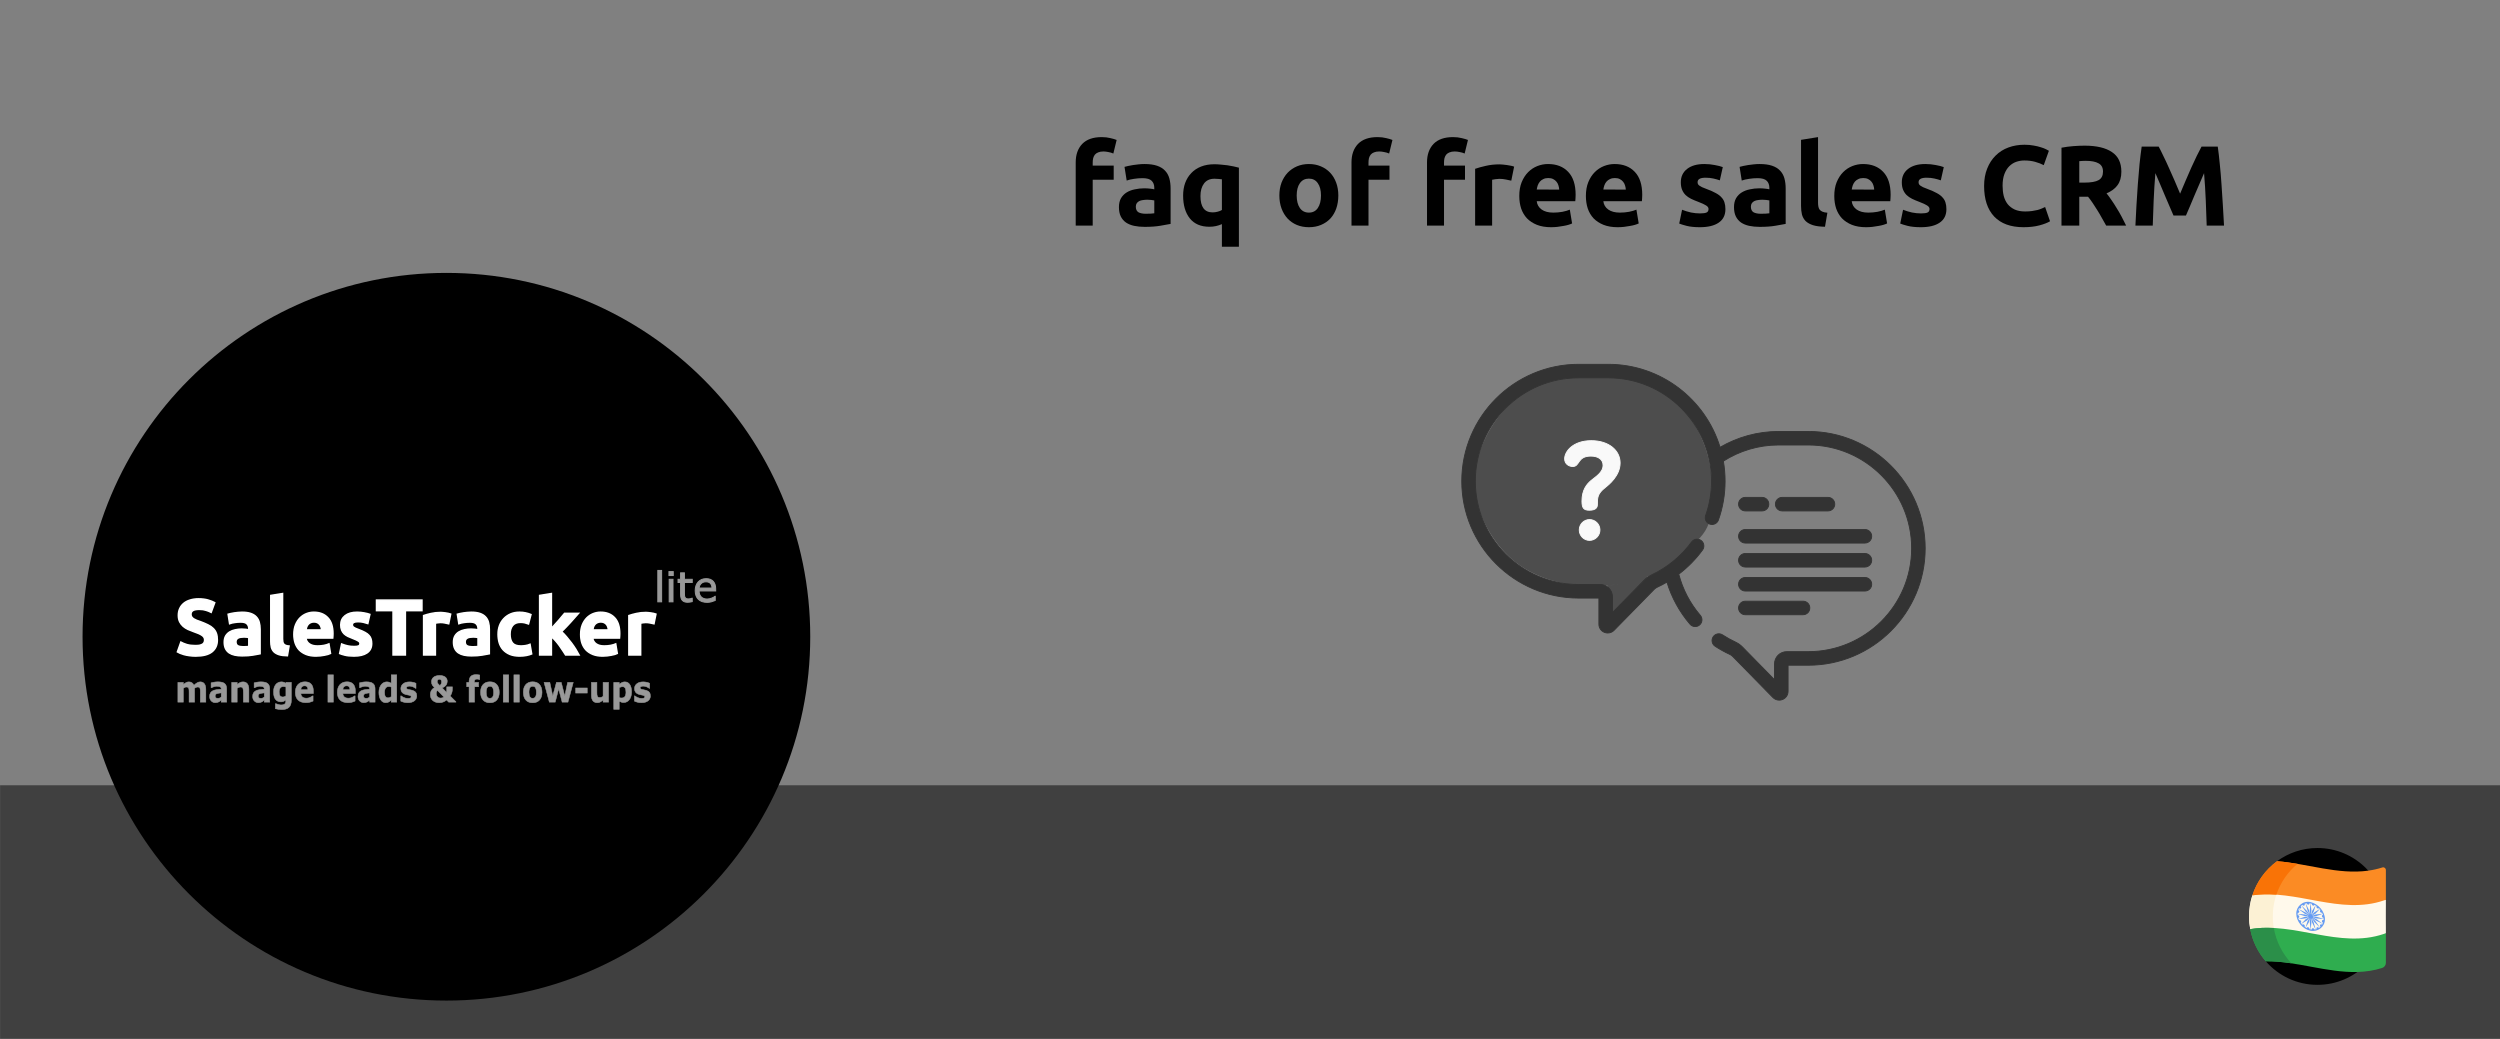 <?xml version="1.0" encoding="UTF-8" standalone="no"?>
<svg
   xmlns:dc="http://purl.org/dc/elements/1.1/"
   xmlns:cc="http://creativecommons.org/ns#"
   xmlns:rdf="http://www.w3.org/1999/02/22-rdf-syntax-ns#"
   xmlns:svg="http://www.w3.org/2000/svg"
   xmlns="http://www.w3.org/2000/svg"
   xmlns:sodipodi="http://sodipodi.sourceforge.net/DTD/sodipodi-0.dtd"
   xmlns:inkscape="http://www.inkscape.org/namespaces/inkscape"
   inkscape:version="1.0 (4035a4fb49, 2020-05-01)"
   sodipodi:docname="FAQ-Free-Sales-CRM.svg"
   id="svg8"
   version="1.1"
   viewBox="0 0 580 241"
   height="241mm"
   width="580mm">
  <rect x="0" y="0" width="580" height="241" fill="#808080" stroke="none"/>
  <sodipodi:namedview
     inkscape:current-layer="svg8"
     inkscape:window-maximized="1"
     inkscape:window-y="-9"
     inkscape:window-x="-9"
     inkscape:cy="455.43307"
     inkscape:cx="1096.063"
     inkscape:zoom="0.57934626"
     showgrid="false"
     id="namedview51"
     inkscape:window-height="1001"
     inkscape:window-width="1920"
     inkscape:pageshadow="2"
     inkscape:pageopacity="0"
     guidetolerance="10"
     gridtolerance="10"
     objecttolerance="10"
     borderopacity="1"
     bordercolor="#666666"
     pagecolor="#ffffff" />
  <defs
     id="defs2">
    <clipPath
       clipPathUnits="userSpaceOnUse"
       id="clipEmfPath1">
      <path
         d="M 4.637,4.637 L 1357.417,4.637 L 1357.417,177.492 L 4.637,177.492 z"
         id="path927" />
    </clipPath>
    <pattern
       id="EMFhbasepattern"
       patternUnits="userSpaceOnUse"
       width="6"
       height="6"
       x="0"
       y="0" />
  </defs>
  <g
     id="g974"
     style="fill:#4d4d4d;stroke:#4d4d4d">
    <path
       d="m 397.059,111.653 c 0,6.565 0.912,10.359 -4.329,14.684 -2.62,2.163 -6.566,7.695 -17.499,9.243 -10.933,1.547 -19.421,-1.492 -24.401,-5.794 -4.981,-4.302 -8.817,-11.568 -8.817,-18.133 0,-6.565 4.12,-14.398 9.101,-18.7 C 356.093,88.651 362.735,87.279 370.335,87.279 c 7.6,0 13.209,1.277 18.19,5.579 4.981,4.302 8.534,12.23 8.534,18.795 z"
       style="fill:#4d4d4d;fill-opacity:1;fill-rule:evenodd;stroke:#4d4d4d;stroke-width:0;stroke-opacity:1"
       id="path967" />
    <path
       id="path970"
       d="m 373.062,135.882 c 7.56,-1.039 4.536,-2.173 4.536,-2.173 l 4.347,0.283 -7.857,8.13 z"
       style="fill:#4d4d4d;fill-opacity:1;stroke:#4d4d4d;stroke-width:0.265px;stroke-linecap:butt;stroke-linejoin:miter;stroke-opacity:1" />
  </g>
  <path
     style="fill:#f9f9f9;fill-opacity:1;stroke:#f9f9f9;stroke-width:0.21;stroke-opacity:1"
     d="m 372.351,113.159 c 0.847,-0.66 3.516,-2.794 3.516,-5.744 0,-2.951 -2.668,-5.18 -6.686,-5.18 -4.238,0 -6.185,2.512 -6.185,4.206 0,1.225 1.036,1.79 1.884,1.79 1.696,0 1.004,-2.417 4.206,-2.417 1.569,0 2.825,0.691 2.825,2.135 0,1.695 -1.758,2.668 -2.794,3.547 -0.911,0.785 -2.103,2.072 -2.103,4.772 0,1.632 0.44,2.103 1.727,2.103 1.538,0 1.852,-0.691 1.852,-1.287 0,-1.632 0.031,-2.574 1.758,-3.924 z m 0,0"
     data-original="#000000"
     class="active-path"
     data-old_color="#000000"
     fill="#ececec"
     id="path97" />
  <rect
     style="fill:#404040;fill-opacity:1;fill-rule:evenodd;stroke:#333333;stroke-width:0"
     id="rect10"
     width="580.315"
     height="59.208"
     x="0.022"
     y="182.185" />
  <g
     style="font-style:normal;font-variant:normal;font-weight:bold;font-stretch:normal;font-size:26.462px;line-height:1.25;font-family:Ubuntu;-inkscape-font-specification:'Ubuntu, Bold';font-variant-ligatures:normal;font-variant-caps:normal;font-variant-numeric:normal;font-variant-east-asian:normal;fill:#000000;fill-opacity:1;stroke:none;stroke-width:0.62"
     id="text950"
     aria-label="faq of free sales CRM">
    <path
       id="path181"
       d="m 255.596,31.808 q 1.111,0 2.038,0.238 0.926,0.212 1.429,0.423 l -0.767,3.149 q -0.529,-0.238 -1.164,-0.344 -0.609,-0.132 -1.138,-0.132 -0.714,0 -1.217,0.212 -0.476,0.185 -0.767,0.529 -0.265,0.344 -0.397,0.82 -0.106,0.476 -0.106,1.032 v 0.688 h 4.869 v 3.281 h -4.869 v 10.638 h -3.943 V 37.682 q 0,-2.699 1.508,-4.287 1.535,-1.588 4.525,-1.588 z" />
    <path
       id="path183"
       d="m 265.838,49.59 q 0.582,0 1.111,-0.026 0.529,-0.026 0.847,-0.079 v -2.99 q -0.238,-0.053 -0.714,-0.106 -0.476,-0.053 -0.873,-0.053 -0.556,0 -1.058,0.079 -0.476,0.053 -0.847,0.238 -0.37,0.185 -0.582,0.503 -0.212,0.318 -0.212,0.794 0,0.926 0.609,1.297 0.635,0.344 1.72,0.344 z m -0.318,-11.537 q 1.746,0 2.911,0.397 1.164,0.397 1.852,1.138 0.714,0.741 1.006,1.799 0.291,1.058 0.291,2.355 v 8.203 q -0.847,0.185 -2.355,0.423 -1.508,0.265 -3.652,0.265 -1.35,0 -2.461,-0.238 -1.085,-0.238 -1.879,-0.767 -0.794,-0.556 -1.217,-1.429 -0.423,-0.873 -0.423,-2.143 0,-1.217 0.476,-2.064 0.503,-0.847 1.323,-1.35 0.82,-0.503 1.879,-0.714 1.058,-0.238 2.196,-0.238 0.767,0 1.35,0.079 0.609,0.053 0.979,0.159 v -0.37 q 0,-1.006 -0.609,-1.614 -0.609,-0.609 -2.117,-0.609 -1.006,0 -1.985,0.159 -0.979,0.132 -1.694,0.397 l -0.503,-3.175 q 0.344,-0.106 0.847,-0.212 0.529,-0.132 1.138,-0.212 0.609,-0.106 1.27,-0.159 0.688,-0.079 1.376,-0.079 z" />
    <path
       id="path185"
       d="m 278.506,45.488 q 0,3.784 2.805,3.784 0.609,0 1.191,-0.159 0.609,-0.159 0.979,-0.397 v -7.118 q -0.291,-0.053 -0.741,-0.079 -0.45,-0.053 -0.979,-0.053 -1.614,0 -2.434,1.111 -0.82,1.085 -0.82,2.911 z m -4.022,-0.106 q 0,-1.614 0.476,-2.937 0.503,-1.35 1.429,-2.302 0.926,-0.979 2.276,-1.508 1.35,-0.529 3.07,-0.529 0.714,0 1.482,0.079 0.794,0.053 1.535,0.159 0.767,0.106 1.455,0.265 0.688,0.132 1.217,0.291 v 18.338 h -3.943 v -5.239 q -0.662,0.291 -1.376,0.45 -0.714,0.159 -1.535,0.159 -2.964,0 -4.525,-1.932 -1.561,-1.958 -1.561,-5.292 z" />
    <path
       id="path187"
       d="m 310.491,45.356 q 0,1.641 -0.476,3.017 -0.476,1.35 -1.376,2.329 -0.9,0.953 -2.17,1.482 -1.244,0.529 -2.805,0.529 -1.535,0 -2.805,-0.529 -1.244,-0.529 -2.143,-1.482 -0.9,-0.979 -1.402,-2.329 -0.503,-1.376 -0.503,-3.017 0,-1.641 0.503,-2.99 0.529,-1.35 1.429,-2.302 0.926,-0.953 2.17,-1.482 1.27,-0.529 2.752,-0.529 1.508,0 2.752,0.529 1.27,0.529 2.17,1.482 0.9,0.953 1.402,2.302 0.503,1.35 0.503,2.99 z m -4.022,0 q 0,-1.826 -0.741,-2.858 -0.714,-1.058 -2.064,-1.058 -1.35,0 -2.09,1.058 -0.741,1.032 -0.741,2.858 0,1.826 0.741,2.911 0.741,1.058 2.09,1.058 1.35,0 2.064,-1.058 0.741,-1.085 0.741,-2.911 z" />
    <path
       id="path189"
       d="m 319.579,31.808 q 1.111,0 2.038,0.238 0.926,0.212 1.429,0.423 l -0.767,3.149 q -0.529,-0.238 -1.164,-0.344 -0.609,-0.132 -1.138,-0.132 -0.714,0 -1.217,0.212 -0.476,0.185 -0.767,0.529 -0.265,0.344 -0.397,0.82 -0.106,0.476 -0.106,1.032 v 0.688 h 4.869 v 3.281 h -4.869 v 10.638 h -3.943 V 37.682 q 0,-2.699 1.508,-4.287 1.535,-1.588 4.525,-1.588 z" />
    <path
       id="path191"
       d="m 337.099,31.808 q 1.111,0 2.038,0.238 0.926,0.212 1.429,0.423 l -0.767,3.149 q -0.529,-0.238 -1.164,-0.344 -0.609,-0.132 -1.138,-0.132 -0.714,0 -1.217,0.212 -0.476,0.185 -0.767,0.529 -0.265,0.344 -0.397,0.82 -0.106,0.476 -0.106,1.032 v 0.688 h 4.869 v 3.281 h -4.869 v 10.638 h -3.943 V 37.682 q 0,-2.699 1.508,-4.287 1.535,-1.588 4.525,-1.588 z" />
    <path
       id="path193"
       d="m 350.618,41.916 q -0.529,-0.132 -1.244,-0.265 -0.714,-0.159 -1.535,-0.159 -0.37,0 -0.9,0.079 -0.503,0.053 -0.767,0.132 v 10.638 h -3.943 V 39.164 q 1.058,-0.37 2.487,-0.688 1.455,-0.344 3.228,-0.344 0.318,0 0.767,0.053 0.45,0.026 0.9,0.106 0.45,0.053 0.9,0.159 0.45,0.079 0.767,0.212 z" />
    <path
       id="path195"
       d="m 352.473,45.488 q 0,-1.852 0.556,-3.228 0.582,-1.402 1.508,-2.329 0.926,-0.926 2.117,-1.402 1.217,-0.476 2.487,-0.476 2.964,0 4.684,1.826 1.72,1.799 1.72,5.319 0,0.344 -0.026,0.767 -0.026,0.397 -0.053,0.714 h -8.944 q 0.132,1.217 1.138,1.932 1.006,0.714 2.699,0.714 1.085,0 2.117,-0.185 1.058,-0.212 1.72,-0.503 l 0.529,3.202 q -0.318,0.159 -0.847,0.318 -0.529,0.159 -1.191,0.265 -0.635,0.132 -1.376,0.212 -0.741,0.079 -1.482,0.079 -1.879,0 -3.281,-0.556 -1.376,-0.556 -2.302,-1.508 -0.9,-0.979 -1.35,-2.302 -0.423,-1.323 -0.423,-2.858 z m 9.262,-1.508 q -0.026,-0.503 -0.185,-0.979 -0.132,-0.476 -0.45,-0.847 -0.291,-0.37 -0.767,-0.609 -0.45,-0.238 -1.138,-0.238 -0.662,0 -1.138,0.238 -0.476,0.212 -0.794,0.582 -0.318,0.37 -0.503,0.873 -0.159,0.476 -0.238,0.979 z" />
    <path
       id="path197"
       d="m 367.926,45.488 q 0,-1.852 0.556,-3.228 0.582,-1.402 1.508,-2.329 0.926,-0.926 2.117,-1.402 1.217,-0.476 2.487,-0.476 2.964,0 4.684,1.826 1.72,1.799 1.72,5.319 0,0.344 -0.026,0.767 -0.026,0.397 -0.053,0.714 h -8.944 q 0.132,1.217 1.138,1.932 1.006,0.714 2.699,0.714 1.085,0 2.117,-0.185 1.058,-0.212 1.72,-0.503 l 0.529,3.202 q -0.318,0.159 -0.847,0.318 -0.529,0.159 -1.191,0.265 -0.635,0.132 -1.376,0.212 -0.741,0.079 -1.482,0.079 -1.879,0 -3.281,-0.556 -1.376,-0.556 -2.302,-1.508 -0.9,-0.979 -1.35,-2.302 -0.423,-1.323 -0.423,-2.858 z m 9.262,-1.508 q -0.026,-0.503 -0.185,-0.979 -0.132,-0.476 -0.45,-0.847 -0.291,-0.37 -0.767,-0.609 -0.45,-0.238 -1.138,-0.238 -0.662,0 -1.138,0.238 -0.476,0.212 -0.794,0.582 -0.318,0.37 -0.503,0.873 -0.159,0.476 -0.238,0.979 z" />
    <path
       id="path199"
       d="m 394.394,49.511 q 1.085,0 1.535,-0.212 0.45,-0.212 0.45,-0.82 0,-0.476 -0.582,-0.82 -0.582,-0.37 -1.773,-0.82 -0.926,-0.344 -1.694,-0.714 -0.741,-0.37 -1.27,-0.873 -0.529,-0.529 -0.82,-1.244 -0.291,-0.714 -0.291,-1.72 0,-1.958 1.455,-3.096 1.455,-1.138 3.996,-1.138 1.27,0 2.434,0.238 1.164,0.212 1.852,0.476 l -0.688,3.07 q -0.688,-0.238 -1.508,-0.423 -0.794,-0.185 -1.799,-0.185 -1.852,0 -1.852,1.032 0,0.238 0.079,0.423 0.079,0.185 0.318,0.37 0.238,0.159 0.635,0.37 0.423,0.185 1.058,0.423 1.297,0.476 2.143,0.953 0.847,0.45 1.323,1.006 0.503,0.529 0.688,1.191 0.212,0.662 0.212,1.535 0,2.064 -1.561,3.122 -1.535,1.058 -4.366,1.058 -1.852,0 -3.096,-0.318 -1.217,-0.318 -1.694,-0.529 l 0.662,-3.202 q 1.006,0.397 2.064,0.635 1.058,0.212 2.09,0.212 z" />
    <path
       id="path201"
       d="m 408.534,49.59 q 0.582,0 1.111,-0.026 0.529,-0.026 0.847,-0.079 v -2.99 q -0.238,-0.053 -0.714,-0.106 -0.476,-0.053 -0.873,-0.053 -0.556,0 -1.058,0.079 -0.476,0.053 -0.847,0.238 -0.37,0.185 -0.582,0.503 -0.212,0.318 -0.212,0.794 0,0.926 0.609,1.297 0.635,0.344 1.72,0.344 z m -0.318,-11.537 q 1.746,0 2.911,0.397 1.164,0.397 1.852,1.138 0.714,0.741 1.006,1.799 0.291,1.058 0.291,2.355 v 8.203 q -0.847,0.185 -2.355,0.423 -1.508,0.265 -3.652,0.265 -1.35,0 -2.461,-0.238 -1.085,-0.238 -1.879,-0.767 -0.794,-0.556 -1.217,-1.429 -0.423,-0.873 -0.423,-2.143 0,-1.217 0.476,-2.064 0.503,-0.847 1.323,-1.35 0.82,-0.503 1.879,-0.714 1.058,-0.238 2.196,-0.238 0.767,0 1.35,0.079 0.609,0.053 0.979,0.159 v -0.37 q 0,-1.006 -0.609,-1.614 -0.609,-0.609 -2.117,-0.609 -1.006,0 -1.985,0.159 -0.979,0.132 -1.694,0.397 l -0.503,-3.175 q 0.344,-0.106 0.847,-0.212 0.529,-0.132 1.138,-0.212 0.609,-0.106 1.27,-0.159 0.688,-0.079 1.376,-0.079 z" />
    <path
       id="path203"
       d="m 423.399,52.607 q -1.72,-0.026 -2.805,-0.37 -1.058,-0.344 -1.694,-0.953 -0.609,-0.635 -0.847,-1.508 -0.212,-0.9 -0.212,-2.011 V 32.443 l 3.943,-0.635 V 46.97 q 0,0.529 0.079,0.953 0.079,0.423 0.291,0.714 0.238,0.291 0.662,0.476 0.423,0.185 1.138,0.238 z" />
    <path
       id="path205"
       d="m 425.553,45.488 q 0,-1.852 0.556,-3.228 0.582,-1.402 1.508,-2.329 0.926,-0.926 2.117,-1.402 1.217,-0.476 2.487,-0.476 2.964,0 4.684,1.826 1.72,1.799 1.72,5.319 0,0.344 -0.026,0.767 -0.026,0.397 -0.053,0.714 h -8.944 q 0.132,1.217 1.138,1.932 1.006,0.714 2.699,0.714 1.085,0 2.117,-0.185 1.058,-0.212 1.72,-0.503 l 0.529,3.202 q -0.318,0.159 -0.847,0.318 -0.529,0.159 -1.191,0.265 -0.635,0.132 -1.376,0.212 -0.741,0.079 -1.482,0.079 -1.879,0 -3.281,-0.556 -1.376,-0.556 -2.302,-1.508 -0.9,-0.979 -1.35,-2.302 -0.423,-1.323 -0.423,-2.858 z m 9.262,-1.508 q -0.026,-0.503 -0.185,-0.979 -0.132,-0.476 -0.45,-0.847 -0.291,-0.37 -0.767,-0.609 -0.45,-0.238 -1.138,-0.238 -0.662,0 -1.138,0.238 -0.476,0.212 -0.794,0.582 -0.318,0.37 -0.503,0.873 -0.159,0.476 -0.238,0.979 z" />
    <path
       id="path207"
       d="m 445.663,49.511 q 1.085,0 1.535,-0.212 0.45,-0.212 0.45,-0.82 0,-0.476 -0.582,-0.82 -0.582,-0.37 -1.773,-0.82 -0.926,-0.344 -1.694,-0.714 -0.741,-0.37 -1.27,-0.873 -0.529,-0.529 -0.82,-1.244 -0.291,-0.714 -0.291,-1.72 0,-1.958 1.455,-3.096 1.455,-1.138 3.996,-1.138 1.27,0 2.434,0.238 1.164,0.212 1.852,0.476 l -0.688,3.07 q -0.688,-0.238 -1.508,-0.423 -0.794,-0.185 -1.799,-0.185 -1.852,0 -1.852,1.032 0,0.238 0.079,0.423 0.079,0.185 0.318,0.37 0.238,0.159 0.635,0.37 0.423,0.185 1.058,0.423 1.297,0.476 2.143,0.953 0.847,0.45 1.323,1.006 0.503,0.529 0.688,1.191 0.212,0.662 0.212,1.535 0,2.064 -1.561,3.122 -1.535,1.058 -4.366,1.058 -1.852,0 -3.096,-0.318 -1.217,-0.318 -1.694,-0.529 l 0.662,-3.202 q 1.006,0.397 2.064,0.635 1.058,0.212 2.09,0.212 z" />
    <path
       id="path209"
       d="m 469.468,52.712 q -4.472,0 -6.827,-2.487 -2.329,-2.487 -2.329,-7.065 0,-2.276 0.714,-4.049 0.714,-1.799 1.958,-3.017 1.244,-1.244 2.964,-1.879 1.72,-0.635 3.731,-0.635 1.164,0 2.117,0.185 0.953,0.159 1.667,0.397 0.714,0.212 1.191,0.45 0.476,0.238 0.688,0.37 l -1.191,3.334 q -0.847,-0.45 -1.985,-0.767 -1.111,-0.318 -2.54,-0.318 -0.953,0 -1.879,0.318 -0.9,0.318 -1.614,1.032 -0.688,0.688 -1.111,1.799 -0.423,1.111 -0.423,2.699 0,1.27 0.265,2.382 0.291,1.085 0.9,1.879 0.635,0.794 1.641,1.27 1.006,0.45 2.434,0.45 0.9,0 1.614,-0.106 0.714,-0.106 1.27,-0.238 0.556,-0.159 0.979,-0.344 0.423,-0.185 0.767,-0.344 l 1.138,3.308 q -0.873,0.529 -2.461,0.953 -1.588,0.423 -3.678,0.423 z" />
    <path
       id="path211"
       d="m 483.637,33.792 q 4.128,0 6.324,1.482 2.196,1.455 2.196,4.551 0,1.932 -0.9,3.149 -0.873,1.191 -2.54,1.879 0.556,0.688 1.164,1.588 0.609,0.873 1.191,1.852 0.609,0.953 1.164,2.011 0.556,1.032 1.032,2.038 h -4.631 q -0.503,-0.9 -1.032,-1.826 -0.503,-0.926 -1.058,-1.799 -0.529,-0.873 -1.058,-1.641 -0.529,-0.794 -1.058,-1.429 h -2.038 v 6.695 h -4.128 V 34.269 q 1.35,-0.265 2.778,-0.37 1.455,-0.106 2.593,-0.106 z m 0.238,3.519 q -0.45,0 -0.82,0.026 -0.344,0.026 -0.662,0.053 v 4.975 h 1.164 q 2.329,0 3.334,-0.582 1.006,-0.582 1.006,-1.985 0,-1.35 -1.032,-1.905 -1.006,-0.582 -2.99,-0.582 z" />
    <path
       id="path213"
       d="m 500.809,34.004 q 0.476,0.873 1.085,2.17 0.635,1.27 1.297,2.778 0.688,1.482 1.35,3.043 0.662,1.561 1.244,2.937 0.582,-1.376 1.244,-2.937 0.662,-1.561 1.323,-3.043 0.688,-1.508 1.297,-2.778 0.635,-1.297 1.111,-2.17 h 3.758 q 0.265,1.826 0.476,4.102 0.238,2.249 0.397,4.71 0.185,2.434 0.318,4.895 0.159,2.461 0.265,4.631 h -4.022 q -0.079,-2.673 -0.212,-5.822 -0.132,-3.149 -0.397,-6.351 -0.476,1.111 -1.058,2.461 -0.582,1.35 -1.164,2.699 -0.556,1.35 -1.085,2.593 -0.529,1.217 -0.9,2.09 h -2.884 q -0.37,-0.873 -0.9,-2.09 -0.529,-1.244 -1.111,-2.593 -0.556,-1.35 -1.138,-2.699 -0.582,-1.35 -1.058,-2.461 -0.265,3.202 -0.397,6.351 -0.132,3.149 -0.212,5.822 h -4.022 q 0.106,-2.17 0.238,-4.631 0.159,-2.461 0.318,-4.895 0.185,-2.461 0.397,-4.71 0.238,-2.276 0.503,-4.102 z" />
  </g>
  <circle
     style="fill:#000000;fill-rule:evenodd;stroke:#000000;stroke-width:0"
     id="path12"
     cx="103.565"
     cy="147.724"
     r="84.412" />
  <g
     id="g258">
    <g
       transform="translate(-0.197,-0.847)"
       id="g941">
      <g
         aria-label="SalesTracker"
         id="text954"
         style="font-style:normal;font-variant:normal;font-weight:bold;font-stretch:normal;font-size:18.374px;line-height:1.25;font-family:Ubuntu;-inkscape-font-specification:'Ubuntu, Bold';font-variant-ligatures:normal;font-variant-caps:normal;font-variant-numeric:normal;font-variant-east-asian:normal;fill:#ffffff;fill-opacity:1;stroke:#ffffff;stroke-width:0.345">
        <path
           d="m 45.608,150.618 q 0.606,0 0.992,-0.092 0.404,-0.11 0.643,-0.276 0.239,-0.184 0.331,-0.423 0.092,-0.239 0.092,-0.533 0,-0.625 -0.588,-1.029 -0.588,-0.423 -2.021,-0.9 -0.625,-0.22 -1.249,-0.496 -0.625,-0.294 -1.121,-0.717 -0.496,-0.441 -0.808,-1.047 -0.312,-0.625 -0.312,-1.507 0,-0.882 0.331,-1.58 0.331,-0.717 0.937,-1.213 0.606,-0.496 1.47,-0.753 0.864,-0.276 1.948,-0.276 1.286,0 2.223,0.276 0.937,0.276 1.543,0.606 l -0.827,2.26 q -0.533,-0.276 -1.194,-0.478 -0.643,-0.22 -1.562,-0.22 -1.029,0 -1.488,0.294 -0.441,0.276 -0.441,0.864 0,0.349 0.165,0.588 0.165,0.239 0.459,0.441 0.312,0.184 0.698,0.349 0.404,0.147 0.882,0.312 0.992,0.367 1.727,0.735 0.735,0.349 1.213,0.827 0.496,0.478 0.735,1.121 0.239,0.643 0.239,1.562 0,1.782 -1.249,2.774 -1.249,0.974 -3.767,0.974 -0.845,0 -1.525,-0.11 -0.68,-0.092 -1.213,-0.239 -0.514,-0.147 -0.9,-0.312 -0.367,-0.165 -0.625,-0.312 l 0.808,-2.278 q 0.57,0.312 1.396,0.57 0.845,0.239 2.058,0.239 z"
           style="font-style:normal;font-variant:normal;font-weight:bold;font-stretch:normal;font-size:18.374px;font-family:Ubuntu;-inkscape-font-specification:'Ubuntu, Bold';font-variant-ligatures:normal;font-variant-caps:normal;font-variant-numeric:normal;font-variant-east-asian:normal;fill:#ffffff;stroke:#ffffff;stroke-width:0.345"
           id="path102" />
        <path
           d="m 56.554,150.894 q 0.404,0 0.772,-0.018 0.367,-0.018 0.588,-0.055 v -2.076 q -0.165,-0.037 -0.496,-0.073 -0.331,-0.037 -0.606,-0.037 -0.386,0 -0.735,0.055 -0.331,0.037 -0.588,0.165 -0.257,0.129 -0.404,0.349 -0.147,0.22 -0.147,0.551 0,0.643 0.423,0.9 0.441,0.239 1.194,0.239 z m -0.22,-8.011 q 1.213,0 2.021,0.276 0.808,0.276 1.286,0.79 0.496,0.514 0.698,1.249 0.202,0.735 0.202,1.635 v 5.696 q -0.588,0.129 -1.635,0.294 -1.047,0.184 -2.536,0.184 -0.937,0 -1.709,-0.165 -0.753,-0.165 -1.305,-0.533 -0.551,-0.386 -0.845,-0.992 -0.294,-0.606 -0.294,-1.488 0,-0.845 0.331,-1.433 0.349,-0.588 0.919,-0.937 0.57,-0.349 1.305,-0.496 0.735,-0.165 1.525,-0.165 0.533,0 0.937,0.055 0.423,0.037 0.68,0.11 v -0.257 q 0,-0.698 -0.423,-1.121 -0.423,-0.423 -1.47,-0.423 -0.698,0 -1.378,0.11 -0.68,0.092 -1.176,0.276 l -0.349,-2.205 q 0.239,-0.073 0.588,-0.147 0.367,-0.092 0.79,-0.147 0.423,-0.073 0.882,-0.11 0.478,-0.055 0.955,-0.055 z"
           style="font-style:normal;font-variant:normal;font-weight:bold;font-stretch:normal;font-size:18.374px;font-family:Ubuntu;-inkscape-font-specification:'Ubuntu, Bold';font-variant-ligatures:normal;font-variant-caps:normal;font-variant-numeric:normal;font-variant-east-asian:normal;fill:#ffffff;stroke:#ffffff;stroke-width:0.345"
           id="path104" />
        <path
           d="m 66.875,152.988 q -1.194,-0.018 -1.948,-0.257 -0.735,-0.239 -1.176,-0.661 -0.423,-0.441 -0.588,-1.047 -0.147,-0.625 -0.147,-1.396 v -10.638 l 2.738,-0.441 v 10.528 q 0,0.367 0.055,0.661 0.055,0.294 0.202,0.496 0.165,0.202 0.459,0.331 0.294,0.129 0.79,0.165 z"
           style="font-style:normal;font-variant:normal;font-weight:bold;font-stretch:normal;font-size:18.374px;font-family:Ubuntu;-inkscape-font-specification:'Ubuntu, Bold';font-variant-ligatures:normal;font-variant-caps:normal;font-variant-numeric:normal;font-variant-east-asian:normal;fill:#ffffff;stroke:#ffffff;stroke-width:0.345"
           id="path106" />
        <path
           d="m 68.371,148.046 q 0,-1.286 0.386,-2.242 0.404,-0.974 1.047,-1.617 0.643,-0.643 1.47,-0.974 0.845,-0.331 1.727,-0.331 2.058,0 3.252,1.268 1.194,1.249 1.194,3.693 0,0.239 -0.018,0.533 -0.018,0.276 -0.037,0.496 h -6.21 q 0.092,0.845 0.79,1.341 0.698,0.496 1.874,0.496 0.753,0 1.47,-0.129 0.735,-0.147 1.194,-0.349 l 0.367,2.223 q -0.22,0.11 -0.588,0.22 -0.367,0.11 -0.827,0.184 -0.441,0.092 -0.955,0.147 -0.514,0.055 -1.029,0.055 -1.305,0 -2.278,-0.386 -0.955,-0.386 -1.599,-1.047 -0.625,-0.68 -0.937,-1.599 -0.294,-0.919 -0.294,-1.984 z m 6.431,-1.047 q -0.018,-0.349 -0.129,-0.68 -0.092,-0.331 -0.312,-0.588 -0.202,-0.257 -0.533,-0.423 -0.312,-0.165 -0.79,-0.165 -0.459,0 -0.79,0.165 -0.331,0.147 -0.551,0.404 -0.22,0.257 -0.349,0.606 -0.11,0.331 -0.165,0.68 z"
           style="font-style:normal;font-variant:normal;font-weight:bold;font-stretch:normal;font-size:18.374px;font-family:Ubuntu;-inkscape-font-specification:'Ubuntu, Bold';font-variant-ligatures:normal;font-variant-caps:normal;font-variant-numeric:normal;font-variant-east-asian:normal;fill:#ffffff;stroke:#ffffff;stroke-width:0.345"
           id="path108" />
        <path
           d="m 82.335,150.839 q 0.753,0 1.066,-0.147 0.312,-0.147 0.312,-0.57 0,-0.331 -0.404,-0.57 -0.404,-0.257 -1.231,-0.57 -0.643,-0.239 -1.176,-0.496 -0.514,-0.257 -0.882,-0.606 -0.367,-0.367 -0.57,-0.864 -0.202,-0.496 -0.202,-1.194 0,-1.36 1.011,-2.15 1.011,-0.79 2.774,-0.79 0.882,0 1.69,0.165 0.808,0.147 1.286,0.331 l -0.478,2.131 q -0.478,-0.165 -1.047,-0.294 -0.551,-0.129 -1.249,-0.129 -1.286,0 -1.286,0.717 0,0.165 0.055,0.294 0.055,0.129 0.22,0.257 0.165,0.11 0.441,0.257 0.294,0.129 0.735,0.294 0.9,0.331 1.488,0.661 0.588,0.312 0.919,0.698 0.349,0.367 0.478,0.827 0.147,0.459 0.147,1.066 0,1.433 -1.084,2.168 -1.066,0.735 -3.032,0.735 -1.286,0 -2.15,-0.22 -0.845,-0.22 -1.176,-0.367 l 0.459,-2.223 q 0.698,0.276 1.433,0.441 0.735,0.147 1.452,0.147 z"
           style="font-style:normal;font-variant:normal;font-weight:bold;font-stretch:normal;font-size:18.374px;font-family:Ubuntu;-inkscape-font-specification:'Ubuntu, Bold';font-variant-ligatures:normal;font-variant-caps:normal;font-variant-numeric:normal;font-variant-east-asian:normal;fill:#ffffff;stroke:#ffffff;stroke-width:0.345"
           id="path110" />
        <path
           d="m 98.088,140.072 v 2.444 h -3.84 v 10.289 H 91.381 V 142.515 h -3.84 v -2.444 z"
           style="font-style:normal;font-variant:normal;font-weight:bold;font-stretch:normal;font-size:18.374px;font-family:Ubuntu;-inkscape-font-specification:'Ubuntu, Bold';font-variant-ligatures:normal;font-variant-caps:normal;font-variant-numeric:normal;font-variant-east-asian:normal;fill:#ffffff;stroke:#ffffff;stroke-width:0.345"
           id="path112" />
        <path
           d="m 104.297,145.565 q -0.367,-0.092 -0.864,-0.184 -0.496,-0.11 -1.066,-0.11 -0.257,0 -0.625,0.055 -0.349,0.037 -0.533,0.092 v 7.386 h -2.738 v -9.15 q 0.735,-0.257 1.727,-0.478 1.011,-0.239 2.242,-0.239 0.22,0 0.533,0.037 0.312,0.018 0.625,0.073 0.312,0.037 0.625,0.11 0.312,0.055 0.533,0.147 z"
           style="font-style:normal;font-variant:normal;font-weight:bold;font-stretch:normal;font-size:18.374px;font-family:Ubuntu;-inkscape-font-specification:'Ubuntu, Bold';font-variant-ligatures:normal;font-variant-caps:normal;font-variant-numeric:normal;font-variant-east-asian:normal;fill:#ffffff;stroke:#ffffff;stroke-width:0.345"
           id="path114" />
        <path
           d="m 109.737,150.894 q 0.404,0 0.772,-0.018 0.367,-0.018 0.588,-0.055 v -2.076 q -0.165,-0.037 -0.496,-0.073 -0.331,-0.037 -0.606,-0.037 -0.386,0 -0.735,0.055 -0.331,0.037 -0.588,0.165 -0.257,0.129 -0.404,0.349 -0.147,0.22 -0.147,0.551 0,0.643 0.423,0.9 0.441,0.239 1.194,0.239 z m -0.22,-8.011 q 1.213,0 2.021,0.276 0.808,0.276 1.286,0.79 0.496,0.514 0.698,1.249 0.202,0.735 0.202,1.635 v 5.696 q -0.588,0.129 -1.635,0.294 -1.047,0.184 -2.536,0.184 -0.937,0 -1.709,-0.165 -0.753,-0.165 -1.305,-0.533 -0.551,-0.386 -0.845,-0.992 -0.294,-0.606 -0.294,-1.488 0,-0.845 0.331,-1.433 0.349,-0.588 0.919,-0.937 0.57,-0.349 1.305,-0.496 0.735,-0.165 1.525,-0.165 0.533,0 0.937,0.055 0.423,0.037 0.68,0.11 v -0.257 q 0,-0.698 -0.423,-1.121 -0.423,-0.423 -1.47,-0.423 -0.698,0 -1.378,0.11 -0.68,0.092 -1.176,0.276 l -0.349,-2.205 q 0.239,-0.073 0.588,-0.147 0.367,-0.092 0.79,-0.147 0.423,-0.073 0.882,-0.11 0.478,-0.055 0.955,-0.055 z"
           style="font-style:normal;font-variant:normal;font-weight:bold;font-stretch:normal;font-size:18.374px;font-family:Ubuntu;-inkscape-font-specification:'Ubuntu, Bold';font-variant-ligatures:normal;font-variant-caps:normal;font-variant-numeric:normal;font-variant-east-asian:normal;fill:#ffffff;stroke:#ffffff;stroke-width:0.345"
           id="path116" />
        <path
           d="m 115.741,147.972 q 0,-1.047 0.331,-1.966 0.349,-0.937 0.992,-1.617 0.643,-0.698 1.562,-1.102 0.919,-0.404 2.095,-0.404 0.772,0 1.415,0.147 0.643,0.129 1.249,0.386 l -0.57,2.186 q -0.386,-0.147 -0.845,-0.257 -0.459,-0.11 -1.029,-0.11 -1.213,0 -1.819,0.753 -0.588,0.753 -0.588,1.984 0,1.305 0.551,2.021 0.57,0.717 1.966,0.717 0.496,0 1.066,-0.092 0.57,-0.092 1.047,-0.294 l 0.386,2.242 q -0.478,0.202 -1.194,0.349 -0.717,0.147 -1.58,0.147 -1.323,0 -2.278,-0.386 -0.955,-0.404 -1.58,-1.084 -0.606,-0.68 -0.9,-1.599 -0.276,-0.937 -0.276,-2.021 z"
           style="font-style:normal;font-variant:normal;font-weight:bold;font-stretch:normal;font-size:18.374px;font-family:Ubuntu;-inkscape-font-specification:'Ubuntu, Bold';font-variant-ligatures:normal;font-variant-caps:normal;font-variant-numeric:normal;font-variant-east-asian:normal;fill:#ffffff;stroke:#ffffff;stroke-width:0.345"
           id="path118" />
        <path
           d="m 128.124,146.631 q 0.404,-0.441 0.827,-0.919 0.441,-0.478 0.845,-0.937 0.404,-0.478 0.753,-0.9 0.367,-0.423 0.625,-0.735 h 3.252 q -0.974,1.121 -1.911,2.15 -0.919,1.011 -2.021,2.095 0.551,0.496 1.139,1.194 0.588,0.68 1.139,1.415 0.551,0.735 1.011,1.47 0.459,0.735 0.772,1.341 h -3.142 q -0.294,-0.478 -0.68,-1.047 -0.367,-0.588 -0.79,-1.158 -0.423,-0.588 -0.9,-1.121 -0.459,-0.533 -0.919,-0.9 v 4.226 h -2.738 v -13.817 l 2.738,-0.441 z"
           style="font-style:normal;font-variant:normal;font-weight:bold;font-stretch:normal;font-size:18.374px;font-family:Ubuntu;-inkscape-font-specification:'Ubuntu, Bold';font-variant-ligatures:normal;font-variant-caps:normal;font-variant-numeric:normal;font-variant-east-asian:normal;fill:#ffffff;stroke:#ffffff;stroke-width:0.345"
           id="path120" />
        <path
           d="m 134.904,148.046 q 0,-1.286 0.386,-2.242 0.404,-0.974 1.047,-1.617 0.643,-0.643 1.47,-0.974 0.845,-0.331 1.727,-0.331 2.058,0 3.252,1.268 1.194,1.249 1.194,3.693 0,0.239 -0.018,0.533 -0.018,0.276 -0.037,0.496 h -6.21 q 0.092,0.845 0.79,1.341 0.698,0.496 1.874,0.496 0.753,0 1.47,-0.129 0.735,-0.147 1.194,-0.349 l 0.367,2.223 q -0.22,0.11 -0.588,0.22 -0.367,0.11 -0.827,0.184 -0.441,0.092 -0.955,0.147 -0.514,0.055 -1.029,0.055 -1.305,0 -2.278,-0.386 -0.955,-0.386 -1.599,-1.047 -0.625,-0.68 -0.937,-1.599 -0.294,-0.919 -0.294,-1.984 z m 6.431,-1.047 q -0.018,-0.349 -0.129,-0.68 -0.092,-0.331 -0.312,-0.588 -0.202,-0.257 -0.533,-0.423 -0.312,-0.165 -0.79,-0.165 -0.459,0 -0.79,0.165 -0.331,0.147 -0.551,0.404 -0.22,0.257 -0.349,0.606 -0.11,0.331 -0.165,0.68 z"
           style="font-style:normal;font-variant:normal;font-weight:bold;font-stretch:normal;font-size:18.374px;font-family:Ubuntu;-inkscape-font-specification:'Ubuntu, Bold';font-variant-ligatures:normal;font-variant-caps:normal;font-variant-numeric:normal;font-variant-east-asian:normal;fill:#ffffff;stroke:#ffffff;stroke-width:0.345"
           id="path122" />
        <path
           d="m 151.918,145.565 q -0.367,-0.092 -0.864,-0.184 -0.496,-0.11 -1.066,-0.11 -0.257,0 -0.625,0.055 -0.349,0.037 -0.533,0.092 v 7.386 h -2.738 v -9.15 q 0.735,-0.257 1.727,-0.478 1.011,-0.239 2.242,-0.239 0.22,0 0.533,0.037 0.312,0.018 0.625,0.073 0.312,0.037 0.625,0.11 0.312,0.055 0.533,0.147 z"
           style="font-style:normal;font-variant:normal;font-weight:bold;font-stretch:normal;font-size:18.374px;font-family:Ubuntu;-inkscape-font-specification:'Ubuntu, Bold';font-variant-ligatures:normal;font-variant-caps:normal;font-variant-numeric:normal;font-variant-east-asian:normal;fill:#ffffff;stroke:#ffffff;stroke-width:0.345"
           id="path124" />
      </g>
      <g
         aria-label="lite"
         id="text958"
         style="font-style:normal;font-weight:normal;font-size:9.58px;line-height:1.25;font-family:sans-serif;fill:#999999;fill-opacity:1;stroke:#999999;stroke-width:0.24">
        <path
           d="m 153.691,140.471 h -0.879 v -7.279 h 0.879 z"
           style="fill:#999999;stroke:#999999;stroke-width:0.24"
           id="path127" />
        <path
           d="m 156.386,134.371 h -0.992 v -0.912 h 0.992 z m -0.056,6.1 h -0.879 v -5.225 h 0.879 z"
           style="fill:#999999;stroke:#999999;stroke-width:0.24"
           id="path129" />
        <path
           d="m 160.792,140.424 q -0.248,0.066 -0.543,0.108 -0.29,0.042 -0.519,0.042 -0.8,0 -1.216,-0.43 -0.416,-0.43 -0.416,-1.38 v -2.779 h -0.594 v -0.739 h 0.594 v -1.502 h 0.879 v 1.502 h 1.815 v 0.739 h -1.815 v 2.381 q 0,0.412 0.019,0.646 0.019,0.229 0.131,0.43 0.103,0.187 0.281,0.276 0.182,0.084 0.552,0.084 0.215,0 0.449,-0.061 0.234,-0.066 0.337,-0.108 h 0.047 z"
           style="fill:#999999;stroke:#999999;stroke-width:0.24"
           id="path131" />
        <path
           d="m 166.232,137.949 h -3.85 q 0,0.482 0.145,0.842 0.145,0.356 0.398,0.585 0.243,0.225 0.575,0.337 0.337,0.112 0.739,0.112 0.533,0 1.071,-0.21 0.543,-0.215 0.772,-0.421 h 0.047 v 0.959 q -0.444,0.187 -0.907,0.313 -0.463,0.126 -0.973,0.126 -1.3,0 -2.03,-0.702 -0.73,-0.706 -0.73,-2.002 0,-1.282 0.697,-2.035 0.702,-0.753 1.843,-0.753 1.057,0 1.628,0.617 0.575,0.617 0.575,1.754 z m -0.856,-0.674 q -0.005,-0.692 -0.351,-1.071 -0.341,-0.379 -1.043,-0.379 -0.706,0 -1.127,0.416 -0.416,0.416 -0.472,1.034 z"
           style="fill:#999999;stroke:#999999;stroke-width:0.24"
           id="path133" />
      </g>
    </g>
    <g
       aria-label="manage leads &amp; follow-ups"
       transform="scale(0.932,1.073)"
       id="text962"
       style="font-style:normal;font-variant:normal;font-weight:bold;font-stretch:normal;font-size:7.761px;line-height:1.25;font-family:sans-serif;-inkscape-font-specification:'sans-serif, Bold';font-variant-ligatures:normal;font-variant-caps:normal;font-variant-numeric:normal;font-variant-east-asian:normal;fill:#999999;fill-opacity:1;stroke:#999999;stroke-width:0.123">
      <path
         d="m 48.438,148.793 v 3.017 H 47.066 v -2.126 q 0,-0.311 -0.015,-0.527 -0.015,-0.22 -0.083,-0.356 -0.068,-0.136 -0.208,-0.197 -0.136,-0.064 -0.387,-0.064 -0.201,0 -0.39,0.083 -0.189,0.08 -0.341,0.171 v 3.017 h -1.364 v -4.256 h 1.364 v 0.47 q 0.352,-0.277 0.675,-0.432 0.322,-0.155 0.712,-0.155 0.421,0 0.743,0.189 0.322,0.186 0.504,0.549 0.409,-0.345 0.796,-0.542 0.387,-0.197 0.758,-0.197 0.69,0 1.046,0.413 0.36,0.413 0.36,1.19 v 2.77 h -1.372 v -2.126 q 0,-0.315 -0.015,-0.531 -0.011,-0.216 -0.08,-0.352 -0.064,-0.136 -0.205,-0.197 -0.14,-0.064 -0.394,-0.064 -0.171,0 -0.333,0.061 -0.163,0.057 -0.398,0.193 z"
         id="path136" />
      <path
         d="m 55.07,150.699 v -0.887 q -0.277,0.023 -0.599,0.064 -0.322,0.038 -0.489,0.091 -0.205,0.064 -0.315,0.189 -0.106,0.121 -0.106,0.322 0,0.133 0.023,0.216 0.023,0.083 0.114,0.159 0.087,0.076 0.208,0.114 0.121,0.034 0.379,0.034 0.205,0 0.413,-0.083 0.212,-0.083 0.371,-0.22 z m 0,0.659 q -0.11,0.083 -0.273,0.201 -0.163,0.117 -0.307,0.186 -0.201,0.091 -0.417,0.133 -0.216,0.045 -0.474,0.045 -0.606,0 -1.016,-0.375 -0.409,-0.375 -0.409,-0.959 0,-0.466 0.208,-0.762 0.208,-0.296 0.591,-0.466 0.379,-0.171 0.94,-0.243 0.561,-0.072 1.163,-0.106 v -0.023 q 0,-0.352 -0.288,-0.485 -0.288,-0.136 -0.849,-0.136 -0.337,0 -0.72,0.121 -0.383,0.117 -0.549,0.182 h -0.125 v -1.027 q 0.216,-0.057 0.701,-0.133 0.489,-0.08 0.978,-0.08 1.163,0 1.679,0.36 0.519,0.356 0.519,1.122 v 2.895 h -1.353 z"
         id="path138" />
      <path
         d="m 61.952,151.81 h -1.372 v -2.111 q 0,-0.258 -0.027,-0.512 -0.027,-0.258 -0.091,-0.379 -0.076,-0.14 -0.224,-0.205 -0.144,-0.064 -0.405,-0.064 -0.186,0 -0.379,0.061 -0.189,0.061 -0.413,0.193 v 3.017 h -1.364 v -4.256 H 59.042 v 0.47 q 0.364,-0.284 0.697,-0.436 0.337,-0.152 0.747,-0.152 0.69,0 1.076,0.402 0.39,0.402 0.39,1.201 z"
         id="path140" />
      <path
         d="m 65.787,150.699 v -0.887 q -0.277,0.023 -0.599,0.064 -0.322,0.038 -0.489,0.091 -0.205,0.064 -0.315,0.189 -0.106,0.121 -0.106,0.322 0,0.133 0.023,0.216 0.023,0.083 0.114,0.159 0.087,0.076 0.208,0.114 0.121,0.034 0.379,0.034 0.205,0 0.413,-0.083 0.212,-0.083 0.371,-0.22 z m 0,0.659 q -0.11,0.083 -0.273,0.201 -0.163,0.117 -0.307,0.186 -0.201,0.091 -0.417,0.133 -0.216,0.045 -0.474,0.045 -0.606,0 -1.016,-0.375 -0.409,-0.375 -0.409,-0.959 0,-0.466 0.208,-0.762 0.208,-0.296 0.591,-0.466 0.379,-0.171 0.94,-0.243 0.561,-0.072 1.163,-0.106 v -0.023 q 0,-0.352 -0.288,-0.485 -0.288,-0.136 -0.849,-0.136 -0.337,0 -0.72,0.121 -0.383,0.117 -0.549,0.182 h -0.125 v -1.027 q 0.216,-0.057 0.701,-0.133 0.489,-0.08 0.978,-0.08 1.163,0 1.679,0.36 0.519,0.356 0.519,1.122 v 2.895 h -1.353 z"
         id="path142" />
      <path
         d="m 72.533,151.321 q 0,0.599 -0.171,1.008 -0.171,0.409 -0.477,0.64 -0.307,0.235 -0.743,0.337 -0.432,0.106 -0.978,0.106 -0.443,0 -0.875,-0.053 -0.428,-0.053 -0.743,-0.129 v -1.065 h 0.167 q 0.25,0.099 0.61,0.178 0.36,0.083 0.644,0.083 0.379,0 0.614,-0.072 0.239,-0.068 0.364,-0.197 0.117,-0.121 0.171,-0.311 0.053,-0.189 0.053,-0.455 v -0.08 q -0.246,0.201 -0.546,0.318 -0.299,0.117 -0.667,0.117 -0.894,0 -1.379,-0.538 -0.485,-0.538 -0.485,-1.637 0,-0.527 0.148,-0.91 0.148,-0.383 0.417,-0.667 0.25,-0.265 0.614,-0.413 0.368,-0.148 0.75,-0.148 0.345,0 0.625,0.083 0.284,0.08 0.515,0.224 l 0.049,-0.189 h 1.323 z m -1.364,-0.853 v -1.929 q -0.117,-0.049 -0.288,-0.076 -0.171,-0.03 -0.307,-0.03 -0.538,0 -0.807,0.311 -0.269,0.307 -0.269,0.86 0,0.614 0.227,0.856 0.231,0.243 0.682,0.243 0.205,0 0.402,-0.064 0.197,-0.064 0.36,-0.171 z"
         id="path144" />
      <path
         d="m 78.012,149.934 h -3.123 q 0.03,0.5 0.379,0.765 0.352,0.265 1.035,0.265 0.432,0 0.838,-0.155 0.405,-0.155 0.64,-0.333 h 0.152 v 1.095 q -0.462,0.186 -0.872,0.269 -0.409,0.083 -0.906,0.083 -1.281,0 -1.963,-0.576 -0.682,-0.576 -0.682,-1.641 0,-1.054 0.644,-1.667 0.648,-0.618 1.774,-0.618 1.038,0 1.561,0.527 0.523,0.523 0.523,1.508 z m -1.357,-0.8 q -0.011,-0.428 -0.212,-0.644 -0.201,-0.216 -0.625,-0.216 -0.394,0 -0.648,0.205 -0.254,0.205 -0.284,0.656 z"
         id="path146" />
      <path
         d="m 82.992,151.81 h -1.364 v -5.897 H 82.992 Z"
         id="path148" />
      <path
         d="m 88.472,149.934 h -3.123 q 0.03,0.5 0.379,0.765 0.352,0.265 1.035,0.265 0.432,0 0.838,-0.155 0.405,-0.155 0.64,-0.333 h 0.152 v 1.095 q -0.462,0.186 -0.872,0.269 -0.409,0.083 -0.906,0.083 -1.281,0 -1.963,-0.576 -0.682,-0.576 -0.682,-1.641 0,-1.054 0.644,-1.667 0.648,-0.618 1.774,-0.618 1.038,0 1.561,0.527 0.523,0.523 0.523,1.508 z m -1.357,-0.8 q -0.011,-0.428 -0.212,-0.644 -0.201,-0.216 -0.625,-0.216 -0.394,0 -0.648,0.205 -0.254,0.205 -0.284,0.656 z"
         id="path150" />
      <path
         d="m 92.011,150.699 v -0.887 q -0.277,0.023 -0.599,0.064 -0.322,0.038 -0.489,0.091 -0.205,0.064 -0.315,0.189 -0.106,0.121 -0.106,0.322 0,0.133 0.023,0.216 0.023,0.083 0.114,0.159 0.087,0.076 0.208,0.114 0.121,0.034 0.379,0.034 0.205,0 0.413,-0.083 0.212,-0.083 0.371,-0.22 z m 0,0.659 q -0.11,0.083 -0.273,0.201 -0.163,0.117 -0.307,0.186 -0.201,0.091 -0.417,0.133 -0.216,0.045 -0.474,0.045 -0.606,0 -1.016,-0.375 -0.409,-0.375 -0.409,-0.959 0,-0.466 0.208,-0.762 0.208,-0.296 0.591,-0.466 0.379,-0.171 0.94,-0.243 0.561,-0.072 1.163,-0.106 v -0.023 q 0,-0.352 -0.288,-0.485 -0.288,-0.136 -0.849,-0.136 -0.337,0 -0.72,0.121 -0.383,0.117 -0.549,0.182 H 89.487 v -1.027 q 0.216,-0.057 0.701,-0.133 0.489,-0.08 0.978,-0.08 1.163,0 1.679,0.36 0.519,0.356 0.519,1.122 v 2.895 h -1.353 z"
         id="path152" />
      <path
         d="m 98.757,151.81 h -1.364 v -0.443 q -0.352,0.288 -0.659,0.424 -0.307,0.136 -0.709,0.136 -0.777,0 -1.243,-0.599 -0.466,-0.599 -0.466,-1.614 0,-0.542 0.155,-0.959 0.159,-0.421 0.432,-0.72 0.258,-0.284 0.625,-0.44 0.368,-0.159 0.735,-0.159 0.383,0 0.625,0.083 0.246,0.08 0.504,0.205 v -1.811 h 1.364 z m -1.364,-1.175 v -2.088 q -0.144,-0.061 -0.303,-0.087 -0.159,-0.026 -0.292,-0.026 -0.538,0 -0.807,0.337 -0.269,0.333 -0.269,0.928 0,0.625 0.216,0.91 0.216,0.28 0.693,0.28 0.186,0 0.394,-0.068 0.208,-0.072 0.368,-0.186 z"
         id="path154" />
      <path
         d="m 103.744,150.461 q 0,0.659 -0.591,1.065 -0.591,0.402 -1.618,0.402 -0.568,0 -1.031,-0.106 -0.462,-0.106 -0.743,-0.235 v -1.122 h 0.125 q 0.102,0.072 0.235,0.159 0.136,0.083 0.383,0.182 0.212,0.087 0.481,0.152 0.269,0.061 0.576,0.061 0.402,0 0.595,-0.087 0.193,-0.091 0.193,-0.265 0,-0.155 -0.114,-0.224 -0.114,-0.072 -0.432,-0.136 -0.152,-0.034 -0.413,-0.072 -0.258,-0.042 -0.47,-0.099 -0.58,-0.152 -0.86,-0.47 -0.28,-0.322 -0.28,-0.8 0,-0.614 0.58,-1.019 0.584,-0.409 1.592,-0.409 0.477,0 0.913,0.099 0.44,0.095 0.686,0.205 v 1.076 h -0.117 q -0.303,-0.208 -0.694,-0.337 -0.387,-0.133 -0.784,-0.133 -0.33,0 -0.557,0.091 -0.224,0.091 -0.224,0.258 0,0.152 0.102,0.231 0.102,0.08 0.481,0.159 0.208,0.042 0.447,0.083 0.243,0.038 0.485,0.099 0.538,0.14 0.796,0.443 0.258,0.299 0.258,0.75 z"
         id="path156" />
      <path
         d="m 113.491,151.81 h -1.804 l -0.527,-0.477 q -0.379,0.299 -0.838,0.447 -0.455,0.148 -0.963,0.148 -1.046,0 -1.645,-0.481 -0.595,-0.485 -0.595,-1.262 0,-0.322 0.095,-0.561 0.095,-0.239 0.25,-0.428 0.148,-0.186 0.341,-0.318 0.193,-0.133 0.368,-0.227 -0.159,-0.117 -0.303,-0.246 -0.144,-0.129 -0.25,-0.28 -0.102,-0.144 -0.159,-0.322 -0.057,-0.178 -0.057,-0.402 0,-0.265 0.114,-0.496 0.114,-0.235 0.341,-0.421 0.235,-0.193 0.629,-0.311 0.398,-0.121 0.944,-0.121 0.459,0 0.819,0.091 0.36,0.091 0.606,0.258 0.231,0.159 0.352,0.387 0.125,0.224 0.125,0.485 0,0.174 -0.053,0.383 -0.049,0.208 -0.186,0.394 -0.148,0.197 -0.39,0.368 -0.243,0.171 -0.663,0.303 l 1.16,1.019 v -1.22 h 1.414 v 0.421 q 0,0.447 -0.152,0.856 -0.152,0.409 -0.417,0.678 l 1.444,1.262 z m -3.57,-4.373 q 0,-0.197 -0.061,-0.311 -0.061,-0.117 -0.148,-0.178 -0.091,-0.061 -0.189,-0.076 -0.099,-0.015 -0.159,-0.015 -0.064,0 -0.148,0.015 -0.08,0.015 -0.178,0.08 -0.08,0.053 -0.14,0.159 -0.061,0.102 -0.061,0.273 0,0.224 0.182,0.432 0.182,0.208 0.474,0.428 0.212,-0.167 0.318,-0.368 0.11,-0.205 0.11,-0.44 z m 0.572,3.255 -1.618,-1.436 q -0.076,0.076 -0.174,0.273 -0.099,0.193 -0.099,0.432 0,0.254 0.099,0.44 0.099,0.182 0.243,0.299 0.152,0.121 0.337,0.182 0.186,0.061 0.364,0.061 0.258,0 0.455,-0.049 0.201,-0.053 0.394,-0.201 z"
         id="path158" />
      <path
         d="m 119.418,146.914 h -0.102 q -0.091,-0.026 -0.239,-0.061 -0.144,-0.034 -0.311,-0.034 -0.402,0 -0.546,0.144 -0.14,0.144 -0.14,0.557 v 0.034 h 1.054 v 0.925 h -1.008 v 3.331 h -1.364 v -3.331 h -0.584 v -0.925 h 0.584 v -0.117 q 0,-0.781 0.413,-1.171 0.417,-0.39 1.258,-0.39 0.303,0 0.549,0.023 0.246,0.019 0.436,0.053 z"
         id="path160" />
      <path
         d="m 124.283,149.684 q 0,1.05 -0.614,1.656 -0.61,0.603 -1.717,0.603 -1.107,0 -1.72,-0.603 -0.61,-0.606 -0.61,-1.656 0,-1.057 0.614,-1.66 0.618,-0.603 1.717,-0.603 1.114,0 1.72,0.606 0.61,0.606 0.61,1.656 z m -1.679,1.035 q 0.133,-0.163 0.197,-0.39 0.068,-0.231 0.068,-0.637 0,-0.375 -0.068,-0.629 -0.068,-0.254 -0.189,-0.405 -0.121,-0.155 -0.292,-0.22 -0.171,-0.064 -0.368,-0.064 -0.197,0 -0.352,0.053 -0.152,0.053 -0.292,0.212 -0.125,0.148 -0.201,0.405 -0.072,0.258 -0.072,0.648 0,0.349 0.064,0.606 0.064,0.254 0.189,0.409 0.121,0.148 0.288,0.216 0.171,0.068 0.387,0.068 0.186,0 0.352,-0.061 0.171,-0.064 0.288,-0.212 z"
         id="path162" />
      <path
         d="m 126.633,151.81 h -1.364 v -5.897 h 1.364 z"
         id="path164" />
      <path
         d="m 129.286,151.81 h -1.364 v -5.897 h 1.364 z"
         id="path166" />
      <path
         d="m 134.925,149.684 q 0,1.05 -0.614,1.656 -0.61,0.603 -1.717,0.603 -1.107,0 -1.72,-0.603 -0.61,-0.606 -0.61,-1.656 0,-1.057 0.614,-1.66 0.618,-0.603 1.717,-0.603 1.114,0 1.72,0.606 0.61,0.606 0.61,1.656 z m -1.679,1.035 q 0.133,-0.163 0.197,-0.39 0.068,-0.231 0.068,-0.637 0,-0.375 -0.068,-0.629 -0.068,-0.254 -0.189,-0.405 -0.121,-0.155 -0.292,-0.22 -0.171,-0.064 -0.368,-0.064 -0.197,0 -0.352,0.053 -0.152,0.053 -0.292,0.212 -0.125,0.148 -0.201,0.405 -0.072,0.258 -0.072,0.648 0,0.349 0.064,0.606 0.064,0.254 0.189,0.409 0.121,0.148 0.288,0.216 0.171,0.068 0.387,0.068 0.186,0 0.352,-0.061 0.171,-0.064 0.288,-0.212 z"
         id="path168" />
      <path
         d="m 142.697,147.554 -1.319,4.256 h -1.448 l -0.868,-2.869 -0.853,2.869 h -1.467 l -1.307,-4.256 h 1.432 l 0.728,2.933 0.91,-2.933 h 1.209 l 0.864,2.933 0.716,-2.933 z"
         id="path170" />
      <path
         d="m 146.184,149.847 h -2.891 v -1.091 h 2.891 z"
         id="path172" />
      <path
         d="m 151.489,151.81 h -1.364 v -0.47 q -0.379,0.288 -0.694,0.44 -0.315,0.148 -0.75,0.148 -0.705,0 -1.088,-0.405 -0.379,-0.405 -0.379,-1.198 v -2.77 h 1.372 v 2.111 q 0,0.322 0.019,0.538 0.023,0.212 0.099,0.352 0.072,0.14 0.216,0.205 0.148,0.064 0.409,0.064 0.174,0 0.387,-0.064 0.212,-0.064 0.409,-0.189 v -3.017 h 1.364 z"
         id="path174" />
      <path
         d="m 157.223,149.623 q 0,0.527 -0.163,0.959 -0.159,0.432 -0.421,0.712 -0.273,0.296 -0.618,0.447 -0.345,0.152 -0.739,0.152 -0.364,0 -0.618,-0.08 -0.254,-0.076 -0.519,-0.216 v 1.774 h -1.364 v -5.817 h 1.364 v 0.443 q 0.315,-0.25 0.64,-0.405 0.33,-0.155 0.758,-0.155 0.796,0 1.235,0.584 0.443,0.584 0.443,1.603 z m -1.406,0.026 q 0,-0.622 -0.212,-0.902 -0.212,-0.28 -0.671,-0.28 -0.193,0 -0.398,0.061 -0.205,0.057 -0.39,0.167 v 2.141 q 0.136,0.053 0.292,0.068 0.155,0.015 0.307,0.015 0.542,0 0.807,-0.315 0.265,-0.318 0.265,-0.955 z"
         id="path176" />
      <path
         d="m 161.907,150.461 q 0,0.659 -0.591,1.065 -0.591,0.402 -1.618,0.402 -0.568,0 -1.031,-0.106 -0.462,-0.106 -0.743,-0.235 v -1.122 h 0.125 q 0.102,0.072 0.235,0.159 0.136,0.083 0.383,0.182 0.212,0.087 0.481,0.152 0.269,0.061 0.576,0.061 0.402,0 0.595,-0.087 0.193,-0.091 0.193,-0.265 0,-0.155 -0.114,-0.224 -0.114,-0.072 -0.432,-0.136 -0.152,-0.034 -0.413,-0.072 -0.258,-0.042 -0.47,-0.099 -0.58,-0.152 -0.86,-0.47 -0.28,-0.322 -0.28,-0.8 0,-0.614 0.58,-1.019 0.584,-0.409 1.592,-0.409 0.477,0 0.913,0.099 0.44,0.095 0.686,0.205 v 1.076 h -0.117 q -0.303,-0.208 -0.694,-0.337 -0.387,-0.133 -0.784,-0.133 -0.33,0 -0.557,0.091 -0.224,0.091 -0.224,0.258 0,0.152 0.102,0.231 0.102,0.08 0.481,0.159 0.208,0.042 0.447,0.083 0.243,0.038 0.485,0.099 0.538,0.14 0.796,0.443 0.258,0.299 0.258,0.75 z"
         id="path178" />
    </g>
  </g>
  <g
     id="g1416"
     transform="matrix(0.062,0,0,0.062,521.779,196.739)">
    <g
       id="g1384">
      <path
         d="M 256,0 C 199.414,0 147.126,18.373 104.748,49.46 L 62.65,423.78 H 62.645 C 109.582,477.824 178.799,512 256,512 397.385,512 512,397.385 512,256 512,114.615 397.385,0 256,0 Z"
         fill="#510e3c"
         data-original="#510E3C"
         class="active-path"
         data-old_color="#510e3c"
         style="fill:#000000"
         id="path1382" />
    </g>
    <g
       id="g1388">
      <path
         d="M 512,318.78 V 193.51 L 51,151.484 12.413,177.048 C 4.357,201.916 0,228.449 0,256 c 0,16.259 1.522,32.162 4.422,47.58 L 483,364 Z"
         fill="#fff9eb"
         data-original="#FFF9EB"
         class=""
         id="path1386" />
    </g>
    <g
       id="g1392">
      <path
         d="m 89,256 c 0,-35.188 7.104,-68.716 19.949,-99.233 L 51,151.484 12.413,177.048 C 4.357,201.916 0,228.449 0,256 c 0,16.259 1.522,32.162 4.422,47.58 l 91.454,11.546 C 91.387,296.145 89,276.352 89,256 Z"
         fill="#fcf1d4"
         data-original="#FCF1D4"
         id="path1390" />
    </g>
    <g
       id="g1396">
      <path
         d="M 512,82.276 V 193.51 c -2.36,0.87 -4.71,1.72 -7.07,2.52 C 341.37,252.16 176.28,153.04 12.41,177.05 29.15,125.37 61.87,80.89 104.75,49.44 c 113.8,8.58 227.94,51.21 341.5,35.27 17.596,-2.462 35.179,-6.339 52.744,-11.967 6.434,-2.061 13.006,2.776 13.006,9.533 z"
         fill="#fb8b24"
         data-original="#FB8B24"
         class=""
         id="path1394" />
    </g>
    <g
       id="g1400">
      <path
         d="m 512,318.78 v 110.986 c 0,8.759 -5.712,16.462 -14.063,19.104 -30.784,9.738 -61.629,14.124 -92.498,15.001 -114.1,3.25 -228.67,-41.32 -342.79,-40.09 -29.14,-33.55 -49.69,-74.75 -58.23,-120.2 166,-28.45 333.3,74.15 499.04,18.22 2.851,-0.961 5.691,-1.961 8.541,-3.021 z"
         fill="#2fad4f"
         data-original="#2FAD4F"
         class=""
         id="path1398" />
    </g>
    <g
       id="g1406">
      <g
         id="g1404">
        <path
           d="m 230.335,202.361 c -28.235,-6.5 -53.763,15.526 -53.639,43.286 0.13,29.126 24.116,58.559 53.639,63.992 27.401,5.042 53.853,-14.675 53.639,-43.286 -0.221,-29.556 -25.291,-57.466 -53.639,-63.992 z m 48.538,62.812 c -8.816,-2.522 -17.614,-5.113 -26.391,-7.763 -5.471,-0.335 -9.254,-0.575 -13.432,-0.845 -0.049,-0.373 -0.12,-0.742 -0.212,-1.108 4.077,-0.261 7.768,-0.502 13.105,-0.862 9.447,-3.259 14.517,-5.019 23.331,-8.168 0.502,1.32 0.961,2.658 1.364,4.015 -2.698,0.195 -4.417,2.555 -3.867,5.422 0.55,2.867 3.165,5.176 5.922,5.285 0.118,1.36 0.174,2.7 0.18,4.024 z M 266.31,239.049 c 1.565,2.64 4.676,3.911 7.072,2.941 0.614,1.292 1.18,2.607 1.701,3.94 -9.609,1.084 -15.136,1.647 -25.435,2.675 -4.771,1.835 -8.069,3.099 -11.713,4.492 -0.183,-0.351 -0.386,-0.692 -0.605,-1.024 3.355,-1.884 6.392,-3.591 10.784,-6.067 6.765,-6.999 10.399,-10.763 16.708,-17.334 0.939,1.124 1.844,2.276 2.704,3.462 -2.221,1.251 -2.78,4.276 -1.216,6.915 z m -11.937,-14.245 c 2.336,2.018 5.461,2.072 7.136,0.186 1.021,1.052 2.006,2.141 2.957,3.259 -7.775,4.824 -12.253,7.571 -20.59,12.678 -3.345,3.727 -5.658,6.302 -8.213,9.145 -0.288,-0.277 -0.589,-0.54 -0.903,-0.786 2.121,-3.219 4.042,-6.134 6.819,-10.351 3.06,-9.682 4.703,-14.882 7.556,-23.916 1.229,0.763 2.437,1.567 3.618,2.415 -1.401,2.118 -0.716,5.351 1.62,7.37 z m -15.597,-9.551 c 2.762,1.101 5.442,-0.081 6.137,-2.636 1.274,0.657 2.526,1.366 3.758,2.115 -4.769,7.862 -7.516,12.384 -12.63,20.802 -1.41,5.056 -2.384,8.551 -3.461,12.413 -0.348,-0.161 -0.703,-0.304 -1.066,-0.425 0.566,-4.066 1.078,-7.746 1.818,-13.069 -0.916,-8.98 -1.832,-17.961 -2.747,-26.942 1.342,0.277 2.676,0.604 3.999,0.985 -0.392,2.678 1.429,5.656 4.192,6.757 z m -16.882,-3.377 c 2.765,0.002 4.585,-2.248 4.192,-5.084 1.339,0.149 2.673,0.361 3.999,0.621 -0.916,8.614 -1.832,17.227 -2.747,25.841 0.74,5.619 1.252,9.504 1.818,13.797 -0.363,-0.024 -0.718,-0.023 -1.066,-10e-4 -1.077,-4.293 -2.051,-8.179 -3.461,-13.799 -4.211,-8.616 -8.423,-17.232 -12.638,-25.846 1.228,-0.26 2.481,-0.471 3.765,-0.619 0.69,2.834 3.373,5.087 6.138,5.09 z m -15.597,3.37 c 2.342,-1.106 3.024,-4.082 1.609,-6.756 1.177,-0.383 2.387,-0.71 3.623,-0.987 2.521,8.978 5.042,17.956 7.562,26.935 2.777,5.324 4.698,9.007 6.819,13.076 -0.314,0.12 -0.615,0.263 -0.902,0.425 -2.555,-3.866 -4.868,-7.365 -8.214,-12.423 -6.85,-6.926 -13.716,-13.837 -20.596,-20.734 0.945,-0.76 1.927,-1.477 2.952,-2.142 1.673,2.544 4.806,3.712 7.147,2.606 z m -11.937,9.629 c 1.561,-2.039 1.008,-5.27 -1.202,-7.365 0.854,-0.858 1.753,-1.671 2.688,-2.442 5.579,7.941 11.15,15.889 16.71,23.844 4.393,4.215 7.43,7.133 10.785,10.359 -0.22,0.244 -0.422,0.504 -0.605,0.781 -3.644,-2.851 -6.943,-5.428 -11.714,-9.147 -8.45,-4.189 -16.923,-8.337 -25.419,-12.432 0.521,-1.135 1.088,-2.24 1.705,-3.308 2.392,1.848 5.491,1.749 7.052,-0.29 z m -6.461,14.379 c 0.549,-2.659 -1.166,-5.662 -3.859,-6.852 0.403,-1.198 0.863,-2.363 1.369,-3.5 7.797,5.663 15.57,11.362 23.318,17.091 5.338,2.46 9.029,4.168 13.106,6.06 -0.092,0.329 -0.163,0.67 -0.212,1.023 -4.179,-1.401 -7.962,-2.665 -13.433,-4.481 -8.79,-0.823 -17.59,-1.583 -26.392,-2.268 0.008,-1.344 0.068,-2.67 0.185,-3.974 2.755,0.895 5.368,-0.439 5.918,-3.099 z m -6.102,7.573 c 8.816,2.522 17.614,5.113 26.391,7.763 5.471,0.335 9.254,0.575 13.432,0.845 0.049,0.373 0.12,0.742 0.212,1.108 -4.077,0.261 -7.768,0.502 -13.105,0.862 -9.447,3.259 -14.517,5.019 -23.331,8.168 -0.502,-1.32 -0.961,-2.658 -1.364,-4.015 2.698,-0.195 4.418,-2.555 3.868,-5.422 -0.55,-2.867 -3.166,-5.176 -5.923,-5.285 -0.119,-1.359 -0.174,-2.7 -0.18,-4.024 z m 12.563,26.124 c -1.565,-2.641 -4.676,-3.911 -7.072,-2.941 -0.614,-1.292 -1.18,-2.607 -1.701,-3.94 9.609,-1.084 15.136,-1.646 25.435,-2.675 4.771,-1.835 8.069,-3.099 11.713,-4.491 0.183,0.351 0.386,0.692 0.605,1.024 -3.355,1.884 -6.392,3.591 -10.784,6.067 -6.765,6.999 -10.399,10.763 -16.708,17.334 -0.939,-1.123 -1.844,-2.276 -2.704,-3.462 2.221,-1.252 2.78,-4.277 1.216,-6.916 z m 11.937,14.246 c -2.336,-2.019 -5.461,-2.072 -7.136,-0.185 -1.021,-1.052 -2.006,-2.141 -2.958,-3.259 7.775,-4.823 12.253,-7.571 20.59,-12.678 3.345,-3.727 5.658,-6.302 8.213,-9.145 0.288,0.277 0.589,0.54 0.903,0.786 -2.121,3.219 -4.042,6.134 -6.819,10.351 -3.06,9.682 -4.703,14.882 -7.556,23.916 -1.229,-0.763 -2.437,-1.566 -3.617,-2.415 1.401,-2.119 0.716,-5.353 -1.62,-7.371 z m 15.597,9.55 c -2.762,-1.101 -5.442,0.081 -6.137,2.636 -1.274,-0.657 -2.527,-1.366 -3.758,-2.116 4.769,-7.862 7.516,-12.384 12.63,-20.802 1.41,-5.056 2.384,-8.551 3.461,-12.413 0.348,0.161 0.703,0.304 1.066,0.425 -0.566,4.066 -1.078,7.746 -1.818,13.068 0.916,8.981 1.832,17.961 2.747,26.942 -1.342,-0.277 -2.676,-0.604 -3.998,-0.985 0.391,-2.676 -1.43,-5.654 -4.193,-6.755 z m 16.882,3.378 c -2.765,-0.002 -4.585,2.248 -4.192,5.084 -1.34,-0.149 -2.673,-0.361 -4,-0.621 0.916,-8.614 1.832,-17.227 2.747,-25.841 -0.74,-5.619 -1.252,-9.504 -1.818,-13.796 0.363,0.024 0.718,0.023 1.066,10e-4 1.077,4.293 2.051,8.178 3.461,13.798 4.211,8.617 8.424,17.232 12.639,25.847 -1.228,0.26 -2.481,0.47 -3.764,0.619 -0.691,-2.836 -3.374,-5.089 -6.139,-5.091 z m 15.597,-3.371 c -2.342,1.106 -3.024,4.082 -1.608,6.756 -1.177,0.383 -2.387,0.71 -3.624,0.987 -2.521,-8.978 -5.042,-17.957 -7.562,-26.935 -2.778,-5.324 -4.698,-9.007 -6.82,-13.076 0.314,-0.12 0.615,-0.263 0.902,-0.425 2.555,3.867 4.868,7.365 8.213,12.423 6.851,6.926 13.716,13.837 20.596,20.734 -0.945,0.759 -1.927,1.477 -2.951,2.141 -1.672,-2.543 -4.805,-3.711 -7.146,-2.605 z m 11.937,-9.629 c -1.561,2.039 -1.008,5.27 1.202,7.364 -0.854,0.858 -1.753,1.671 -2.688,2.442 -5.579,-7.942 -11.15,-15.889 -16.71,-23.844 -4.393,-4.214 -7.429,-7.133 -10.785,-10.359 0.219,-0.244 0.422,-0.504 0.605,-0.781 3.644,2.85 6.943,5.428 11.714,9.147 8.45,4.19 16.923,8.337 25.419,12.432 -0.521,1.135 -1.088,2.24 -1.705,3.307 -2.393,-1.846 -5.491,-1.747 -7.052,0.292 z m 6.461,-14.378 c -0.549,2.659 1.166,5.661 3.859,6.852 -0.403,1.198 -0.864,2.364 -1.369,3.5 -7.797,-5.663 -15.57,-11.362 -23.318,-17.091 -5.338,-2.46 -9.029,-4.168 -13.106,-6.06 0.092,-0.329 0.163,-0.67 0.212,-1.023 4.179,1.401 7.962,2.665 13.433,4.481 8.79,0.823 17.59,1.583 26.392,2.268 -0.008,1.343 -0.068,2.669 -0.185,3.974 -2.756,-0.895 -5.369,0.438 -5.918,3.099 z"
           fill="#659bf2"
           data-original="#659BF2"
           class=""
           id="path1402" />
      </g>
    </g>
    <g
       id="g1410">
      <path
         d="m 92.646,299.186 c -29.439,-1.568 -58.853,-0.64 -88.226,4.394 8.54,45.45 29.09,86.65 58.23,120.2 31.959,-0.344 63.953,2.904 95.962,7.687 C 124.81,395.575 101.267,349.925 92.646,299.186 Z"
         fill="#2b8f49"
         data-original="#2B8F49"
         id="path1408" />
    </g>
    <g
       id="g1414">
      <path
         d="m 181.188,59.28 c -25.49,-4.292 -50.973,-7.92 -76.438,-9.84 -42.88,31.45 -75.6,75.93 -92.34,127.61 29.911,-4.383 59.862,-4.66 89.838,-2.531 15.248,-45.448 42.904,-85.198 78.94,-115.239 z"
         fill="#f97306"
         data-original="#F97306"
         class=""
         style="fill:#f97306"
         id="path1412" />
    </g>
  </g>
  <path
     style="fill:#333333;fill-opacity:1;stroke:#333333;stroke-width:0.21;stroke-opacity:1"
     d="m 404.919,118.535 h 3.874 c 0.87,0 1.573,-0.704 1.573,-1.573 0,-0.87 -0.704,-1.573 -1.573,-1.573 h -3.874 c -0.869,0 -1.573,0.704 -1.573,1.573 0,0.87 0.704,1.573 1.573,1.573 z m 0,0"
     data-original="#000000"
     class="active-path"
     data-old_color="#000000"
     fill="#ececec"
     id="path81" />
  <path
     style="fill:#333333;fill-opacity:1;stroke:#333333;stroke-width:0.21;stroke-opacity:1"
     d="m 424.091,118.535 c 0.87,0 1.574,-0.704 1.574,-1.573 0,-0.87 -0.705,-1.573 -1.574,-1.573 h -10.62 c -0.869,0 -1.573,0.704 -1.573,1.573 0,0.87 0.705,1.573 1.573,1.573 z m 0,0"
     data-original="#000000"
     class="active-path"
     data-old_color="#000000"
     fill="#ececec"
     id="path83" />
  <path
     style="fill:#333333;fill-opacity:1;stroke:#333333;stroke-width:0.21;stroke-opacity:1"
     d="m 404.919,125.989 h 27.744 c 0.869,0 1.573,-0.704 1.573,-1.573 0,-0.87 -0.705,-1.573 -1.573,-1.573 H 404.919 c -0.869,0 -1.573,0.704 -1.573,1.573 0,0.87 0.704,1.573 1.573,1.573 z m 0,0"
     data-original="#000000"
     class="active-path"
     data-old_color="#000000"
     fill="#ececec"
     id="path85" />
  <path
     style="fill:#333333;fill-opacity:1;stroke:#333333;stroke-width:0.21;stroke-opacity:1"
     d="m 404.919,131.555 h 27.744 c 0.869,0 1.573,-0.704 1.573,-1.573 0,-0.869 -0.705,-1.573 -1.573,-1.573 H 404.919 c -0.869,0 -1.573,0.704 -1.573,1.573 0,0.87 0.704,1.573 1.573,1.573 z m 0,0"
     data-original="#000000"
     class="active-path"
     data-old_color="#000000"
     fill="#ececec"
     id="path87" />
  <path
     style="fill:#333333;fill-opacity:1;stroke:#333333;stroke-width:0.21;stroke-opacity:1"
     d="m 404.919,137.121 h 27.744 c 0.869,0 1.573,-0.704 1.573,-1.573 0,-0.87 -0.705,-1.573 -1.573,-1.573 H 404.919 c -0.869,0 -1.573,0.704 -1.573,1.573 0,0.87 0.704,1.573 1.573,1.573 z m 0,0"
     data-original="#000000"
     class="active-path"
     data-old_color="#000000"
     fill="#ececec"
     id="path89" />
  <path
     style="fill:#333333;fill-opacity:1;stroke:#333333;stroke-width:0.21;stroke-opacity:1"
     d="m 404.919,142.62 h 13.385 c 0.87,0 1.573,-0.705 1.573,-1.574 0,-0.869 -0.704,-1.573 -1.573,-1.573 H 404.919 c -0.869,0 -1.573,0.705 -1.573,1.573 0,0.87 0.704,1.574 1.573,1.574 z m 0,0"
     data-original="#000000"
     class="active-path"
     data-old_color="#000000"
     fill="#ececec"
     id="path91" />
  <path
     style="fill:#333333;fill-opacity:1;stroke:#333333;stroke-width:0.21;stroke-opacity:1"
     d="m 419.526,100.096 h -6.854 c -4.96,0 -9.611,1.341 -13.616,3.676 -3.379,-11.13 -13.735,-19.255 -25.954,-19.255 h -6.854 c -14.953,0 -27.118,12.166 -27.118,27.118 0,14.954 12.166,27.119 27.118,27.119 h 4.694 v 6.055 c 0,0.837 0.5,1.581 1.276,1.898 0.253,0.103 0.517,0.153 0.778,0.153 0.539,0 1.067,-0.214 1.462,-0.618 l 9.312,-9.508 c 0.202,-0.206 0.433,-0.37 0.688,-0.489 0.776,-0.361 1.534,-0.758 2.271,-1.19 1.084,3.559 2.896,6.892 5.361,9.766 0.565,0.66 1.559,0.737 2.218,0.171 0.66,-0.565 0.737,-1.559 0.171,-2.219 -2.392,-2.79 -4.091,-6.067 -5.003,-9.561 2.093,-1.593 3.958,-3.486 5.52,-5.621 0.513,-0.701 0.361,-1.687 -0.34,-2.199 -0.701,-0.513 -1.686,-0.362 -2.199,0.34 -2.413,3.297 -5.638,5.945 -9.325,7.659 -0.6,0.279 -1.143,0.663 -1.611,1.141 l -7.431,7.588 v -3.67 c 0,-1.569 -1.276,-2.846 -2.845,-2.846 h -4.996 c -13.218,0 -23.972,-10.754 -23.972,-23.972 0,-13.218 10.754,-23.972 23.972,-23.972 h 6.854 c 13.218,0 23.972,10.754 23.972,23.972 0,2.724 -0.459,5.4 -1.365,7.953 -0.29,0.819 0.138,1.718 0.957,2.009 0.818,0.29 1.718,-0.138 2.009,-0.957 1.025,-2.891 1.545,-5.922 1.545,-9.005 0,-1.584 -0.138,-3.136 -0.399,-4.646 3.717,-2.371 8.126,-3.747 12.851,-3.747 h 6.854 c 13.218,0 23.972,10.754 23.972,23.972 0,13.219 -10.754,23.972 -23.972,23.972 h -4.996 c -1.568,0 -2.845,1.276 -2.845,2.846 v 3.67 l -7.431,-7.588 c -0.468,-0.478 -1.01,-0.862 -1.611,-1.141 -1.038,-0.483 -2.053,-1.046 -3.015,-1.674 -0.728,-0.476 -1.702,-0.272 -2.178,0.457 -0.476,0.727 -0.271,1.702 0.457,2.178 1.087,0.71 2.234,1.348 3.41,1.893 0.255,0.119 0.486,0.284 0.688,0.489 l 9.311,9.509 c 0.395,0.403 0.923,0.617 1.463,0.617 0.261,0 0.525,-0.05 0.778,-0.153 0.774,-0.316 1.276,-1.061 1.276,-1.898 v -6.055 h 4.693 c 14.954,0 27.119,-12.166 27.119,-27.119 0,-14.953 -12.166,-27.118 -27.118,-27.118 z m 0,0"
     data-original="#000000"
     class="active-path"
     data-old_color="#000000"
     fill="#ececec"
     id="path93" />
  <path
     style="fill:#f9f9f9;fill-opacity:1;stroke:#f9f9f9;stroke-width:0.21;stroke-opacity:1"
     d="m 368.772,120.536 c -1.318,0 -2.385,1.099 -2.385,2.417 0,1.287 1.036,2.417 2.385,2.417 1.35,0 2.417,-1.13 2.417,-2.417 0,-1.318 -1.098,-2.417 -2.417,-2.417 z m 0,0"
     data-original="#000000"
     class="active-path"
     data-old_color="#000000"
     fill="#ececec"
     id="path95" />
</svg>
